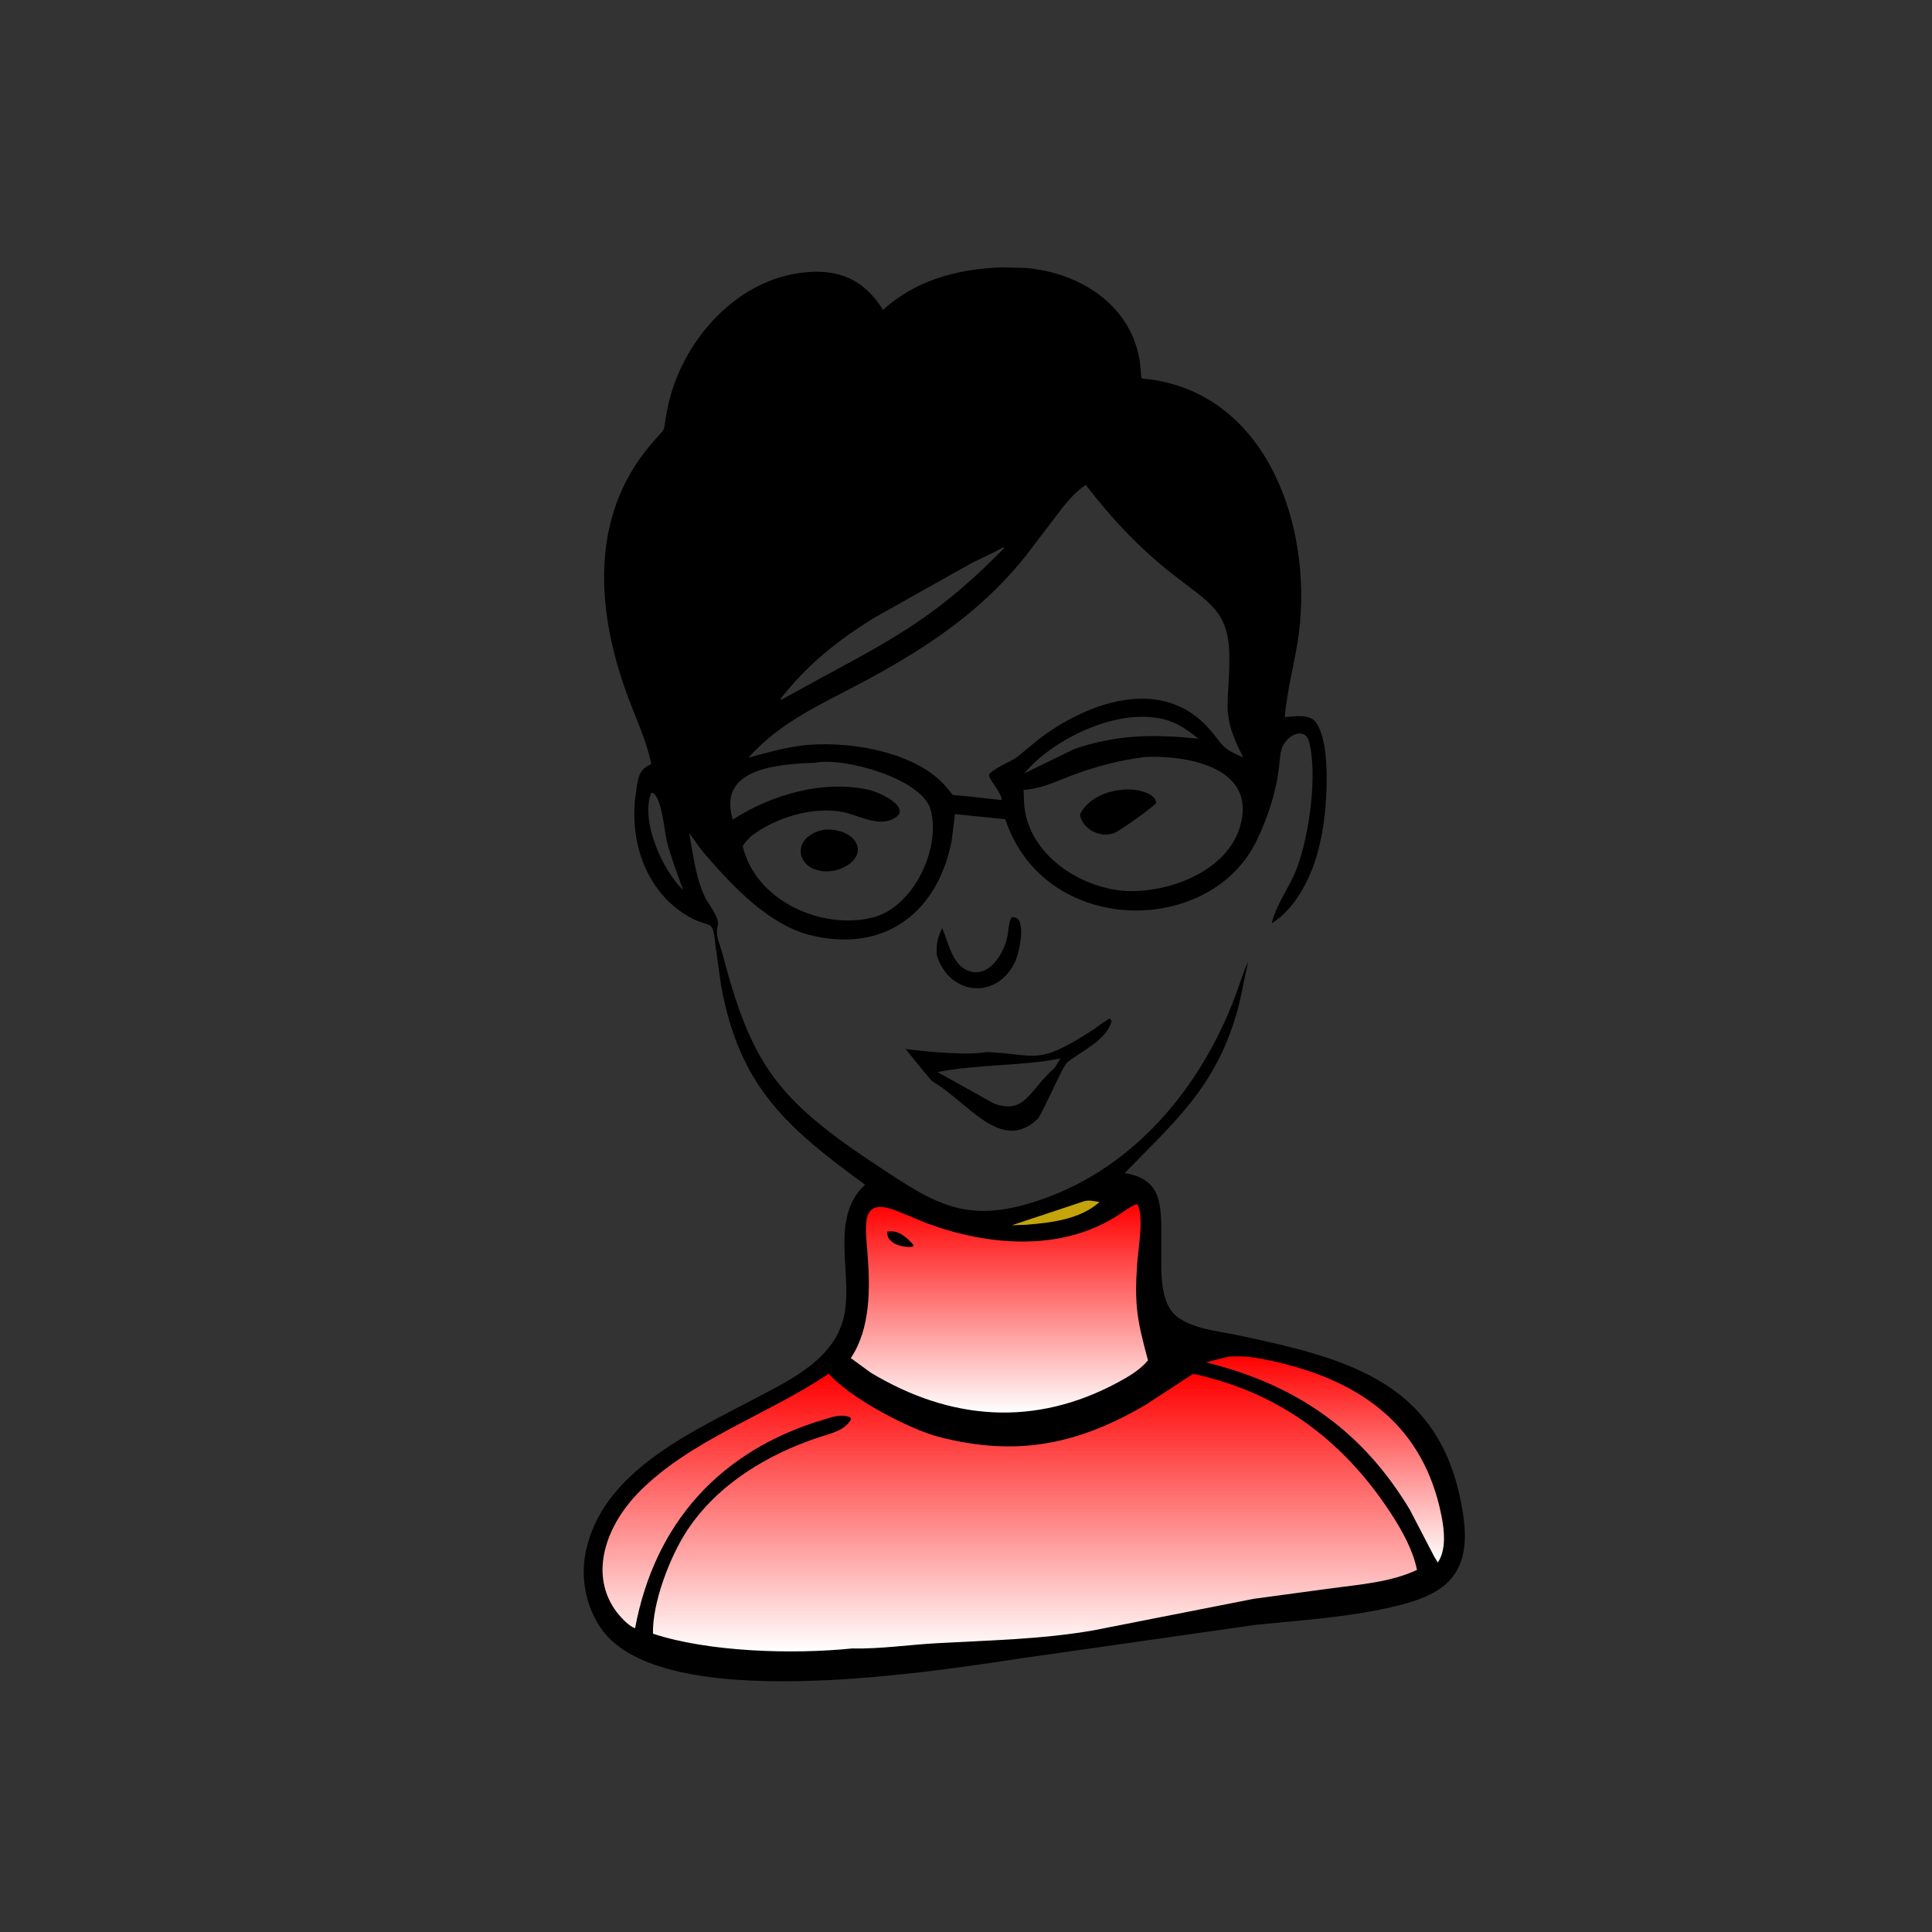 <?xml version="1.0" encoding="UTF-8"?> <svg xmlns="http://www.w3.org/2000/svg" width="512" height="512" viewBox="0 0 512 512" fill="none"><rect x="0" y="0" width="512" height="512" fill="#333333" stroke="none"/><path d="M268.036 243.125C272.472 242.237 270.115 252.626 268.956 254.998C263.892 265.368 251.212 263.542 248.228 252.94C248.152 250.027 248.424 248.53 249.712 245.94C251.236 249.594 252.326 255.321 256.174 257.092C262.002 259.774 266.348 252.399 267.076 247.595C267.298 246.133 267.321 244.746 267.925 243.369L268.036 243.125Z" fill="black"></path><path d="M294.094 269.875L294.592 270.625C293.162 275.809 286.638 278.44 282.803 281.566C281.585 282.56 276.129 295.41 275 296.5C265.335 305.83 256.5 292 247 286.5C246 285.5 240 278 240 278C240 278 255 280 261.524 278.808C275.047 279.42 274.678 282.459 289.015 273.329C290.669 272.275 292.174 271.016 293.862 270.01L294.094 269.875ZM281 280.5C271 282.555 259.41 281.958 248.455 284.112L263.5 292.5C271.786 295.302 272.502 289.187 279.5 283L281 280.5Z" fill="black"></path><path d="M265.148 70.86L271.751 71.006C287.229 72.306 301.352 82.012 302.333 98.418C302.48 100.875 302.277 100.188 304.778 100.534C336.236 104.885 347.78 140.042 344.22 167.75C343.264 175.197 341.092 182.585 340.481 190.034C343.038 189.867 347.118 189.053 348.85 191.59C352.952 197.599 351.637 214.989 350.12 222.002L349.697 223.906C347.976 231.535 343.812 240.443 337.014 244.72C338.022 240.323 340.937 236.189 342.848 232.089C346.549 224.143 349.148 206.817 347.176 197.741L346.984 196.859C346.055 192.581 341.641 194.519 340.085 197.444C339.237 199.037 339.196 201.112 339 202.875C338.23 209.796 336.147 216.124 333.186 222.435C320.979 248.454 276.74 248.342 266.416 217.106L253.08 215.742L252.211 222.734C248.649 241.36 235.074 252.202 216.023 248.124L215.625 248.031C204.102 245.569 194.111 234.859 186.491 225.977C185.094 224.348 184.021 222.484 182.672 220.825C183.664 226.526 184.372 232.751 186.952 237.998C187.776 239.675 190.791 243.276 190.223 245.25C189.46 247.906 190.72 249.948 191.393 252.522C199.108 281.989 205.77 291.255 232.502 308.92C248.277 319.344 256.54 324.921 277 317.517C301.189 308.763 318.208 287.918 327.174 264.466C328.398 261.266 329.331 257.924 330.78 254.819C329.716 259.333 329.024 263.981 327.745 268.434C322.122 288.03 311.369 297.201 298.047 310.874C307.1 312.354 307.75 318.049 307.766 326.4L307.769 335.062C307.727 338.612 308.079 343.948 310.114 346.921L310.313 347.206C313.616 351.983 322.84 352.745 327.961 353.83C357.608 360.11 382.629 366.37 387.78 401.625C390.428 419.747 380.322 423.65 365.125 426.678C354.574 428.78 343.65 429.484 332.95 430.572L271 439.415C245.637 443.224 175.326 454.472 159.355 431.642C155.382 425.963 153.834 418.474 155.153 411.636C159.288 390.202 182.771 379.778 200.08 370.636C209.84 365.481 221.799 359.893 223.868 347.852C225.765 336.817 219.942 322.552 229.248 313.966C208.48 298.742 195.818 287.982 191.028 260.739L189.645 250.821C188.748 242.208 188.527 247.014 180.99 241.966C170.525 234.954 166.729 221.966 168.542 209.952C169.004 206.895 169.105 203.934 172.314 202.66L172.594 202.552C171.341 196.11 168.23 189.774 166.007 183.591C158.011 161.352 156.381 137.057 172.193 118.135C177.06 112.312 175.448 115.826 176.792 108.729C180.27 90.348 195.929 72.578 215.64 72.027C223.589 71.804 229.387 74.876 233.831 81.835L234.02 82.137C242.62 74.235 253.689 71.327 265.148 70.86ZM287.726 128.482C284.237 130.922 282.037 133.902 279.504 137.25L272.056 147.027C260.513 161.65 246.289 171.199 230.054 180.015C218.724 186.168 207.116 190.912 198.348 200.794C202.74 199.601 207.276 198.295 211.789 197.672C223.68 196.031 243.04 198.846 251.179 209.05L252.491 210.674L256.3 211.015L265.468 212.034C265.56 210.262 261.954 206.424 262.108 205.369C262.281 204.174 268.357 201.546 269.469 200.696L275.158 195.99C288.202 186.027 308.128 178.862 320.666 193.393C324.39 197.709 323.441 198.127 329.473 200.738C323.428 188.945 325.756 187.429 325.796 174.56C325.835 161.892 320.63 159.914 310.906 152.289C301.876 145.208 294.74 137.598 287.726 128.482ZM303.341 200.608C297.111 201.431 291.427 202.854 285.5 204.952C281.394 206.405 277.088 208.633 272.745 209.169L271.265 209.361L271.348 211.562C271.357 225.459 285.266 235.089 298.035 236.106C309.861 236.778 326.392 230.639 329.008 217.5L329.075 217.177C331.791 202.881 313.736 200.112 303.341 200.608ZM216.141 202.119C206.715 202.485 190.542 203.374 193.988 216.481L194.17 217.222C204.283 210.663 217.938 206.672 229.952 209.245C233.617 210.029 242.7 214.555 236.105 217.281C232.254 218.873 227.096 215.938 223.359 215.2C215.45 213.641 205.614 216.643 199.14 221.514C198.275 222.37 197.45 223.162 196.824 224.221C200.14 238.577 217.538 246.524 231.2 243.17C242.032 240.51 249.368 224.983 246.661 214.675C244.463 206.301 223.556 200.638 216.141 202.119ZM265.684 145.125L265.383 145.3C262.756 146.808 259.906 147.946 257.224 149.371L231.666 163.724C221.932 169.765 213.868 176.178 206.742 185.328L207.182 185.375L218.389 179.223C239.328 168.032 249.732 161.911 266.182 145.202C265.772 145.118 265.94 145.128 265.684 145.125ZM299.395 190.143C289.692 191.19 277.811 197.329 271.412 204.981L284.715 198.494C296.015 194.61 305.836 194.567 317.608 195.757C314.772 193.489 311.846 191.393 308.25 190.574L307.837 190.477C305.168 189.879 302.108 189.854 299.395 190.143ZM172.548 210.125C169.722 217.591 175.505 230.572 181.023 235.852C179.458 231.426 177.697 226.977 176.596 222.412C176.17 220.646 175.184 209.759 172.548 210.125Z" fill="black"></path><path d="M287.466 318.284C288.786 317.998 290.066 318.329 291.376 318.556C286.184 323.165 278.634 324.031 271.939 324.575L268.146 324.702L287.466 318.284Z" fill="#C4A40A"></path><path d="M325.366 359.566C329.951 359.106 334.062 359.953 338.5 360.984C360.834 366.173 377.349 377.938 382.027 401.826C382.77 405.616 383.322 410.704 381.033 414.077L380 412.362L373.619 400.085C360.831 378.787 343.09 366.834 319.571 361.032L325.366 359.566Z" fill="url(#paint0_linear_314_564)"></path><path d="M218.595 219.841C227.988 219.499 231.105 227.808 221.441 230.666C211.259 232.703 208.317 221.718 218.595 219.841Z" fill="black"></path><path d="M297.313 209.325C299.595 208.809 306.375 209.724 306.375 212.87C304.748 214.513 296.823 220.134 295.109 220.86L294.155 221.056C290.819 221.722 286.723 219.37 286.214 215.875C287.996 211.854 293.151 209.594 297.313 209.325Z" fill="black"></path><path d="M301.046 319.125L301.415 319.172C303.231 322.102 301.621 331.165 301.367 334.82C300.601 345.845 301.331 349.786 304.233 360.506C302.107 363.06 299.08 364.824 296.191 366.378C274.435 378.082 252.115 376.612 230.768 363.776L225.47 359.911C230.723 352.126 230.626 341.222 229.9 332.222C229.219 323.77 228.083 316.794 238.499 321.247L245.659 324.185C261.661 330.105 280.955 331.809 296 322.232C297.662 321.174 299.251 319.95 301.046 319.125Z" fill="url(#paint1_linear_314_564)"></path><path d="M235.149 326.375C238.043 325.856 240.209 327.854 242.053 329.875L241.95 330.375L241.777 330.405C239.343 330.687 234.802 329.623 235.149 326.375Z" fill="black"></path><path d="M219.625 364.033C225.209 370.48 240.872 378.693 248.651 380.737C269.415 386.193 285.803 382.766 303.661 372.25L316.085 364.151C317.827 364.264 319.668 364.896 321.348 365.359C341.855 371.018 357.327 383.611 368.839 401.417C371.668 405.793 374.491 410.895 375.512 416.044C368.632 419.266 360.652 419.882 353.191 420.868L332.34 423.69L289.591 432.097C275.822 434.462 262.095 434.698 248.197 435.47C240.806 435.882 233.209 437.026 225.812 436.858C209.971 438.478 187.651 437.778 173.042 432.945C172.838 424.762 177.557 412.482 182.091 405.586C190.173 393.297 203.64 385.25 217.403 380.776C220.433 379.791 223.859 379.086 225.548 376.125L225.327 375.625C223.063 374.634 220.749 375.475 218.493 376.142C190.811 384.317 173.471 403.748 168.306 431.495C166.509 430.936 163.971 428.058 162.891 426.472C156.003 416.353 161.219 403.886 168.816 395.953C182.442 381.722 203.213 375.092 219.625 364.033Z" fill="url(#paint2_linear_314_564)"></path><defs><linearGradient id="paint0_linear_314_564" x1="351.122" y1="359.437" x2="351.122" y2="414.077" gradientUnits="userSpaceOnUse"><stop stop-color="#FF0000"></stop><stop offset="1" stop-color="white"></stop></linearGradient><linearGradient id="paint1_linear_314_564" x1="264.851" y1="319.125" x2="264.851" y2="374.343" gradientUnits="userSpaceOnUse"><stop stop-color="#FF0000"></stop><stop offset="1" stop-color="white"></stop></linearGradient><linearGradient id="paint2_linear_314_564" x1="267.594" y1="364.033" x2="267.594" y2="437.641" gradientUnits="userSpaceOnUse"><stop stop-color="#FF0000"></stop><stop offset="1" stop-color="white"></stop></linearGradient></defs></svg> 